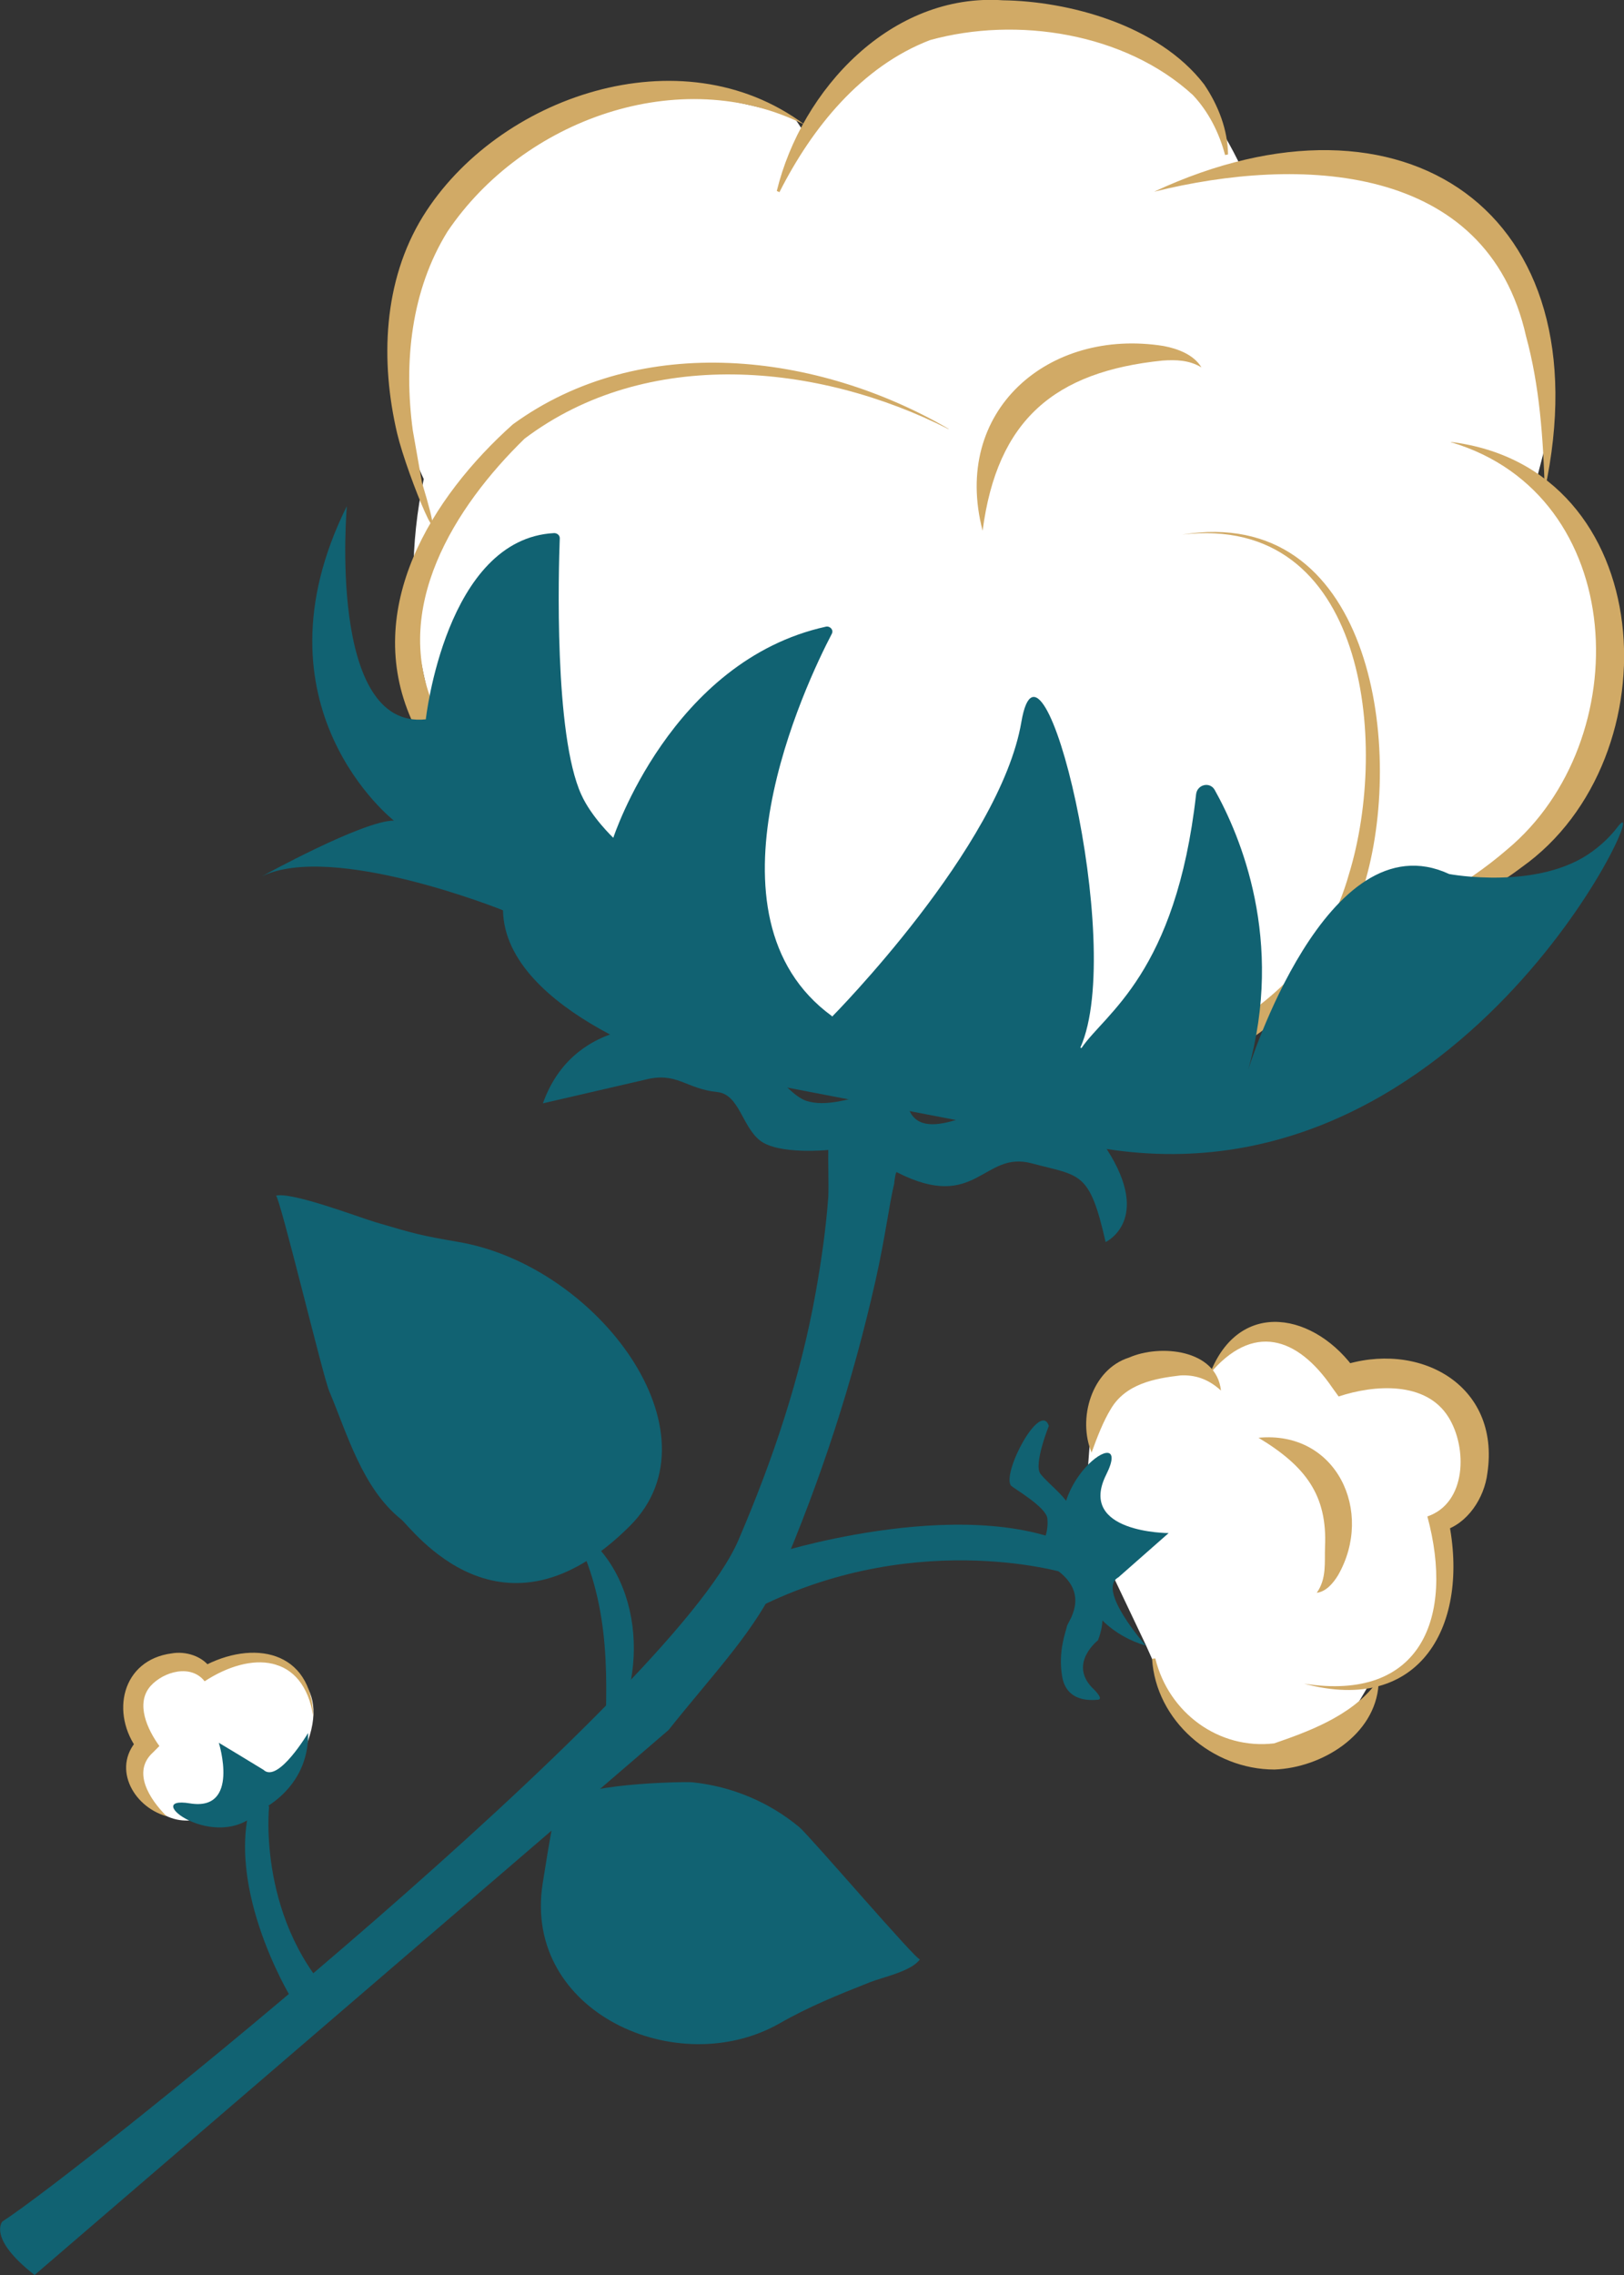 <svg xmlns="http://www.w3.org/2000/svg" fill="none" viewBox="0 0 50 70" height="70" width="50">
<rect x="0" y="0" width="50" height="70" fill="#333333" stroke="none"/>
<g clip-path="url(#clip0_36001_11572)">
<path fill="white" d="M6.391 55.881C6.391 55.881 5.035 56.566 4.206 54.867C4.206 54.867 4.151 53.889 4.588 53.67C4.588 53.67 3.787 52.372 4.315 51.778C4.315 51.778 5.617 50.791 6.327 51.477C6.327 51.477 7.62 50.8 8.54 51.23C8.54 51.23 10.415 51.668 9.295 54.017L6.391 55.872V55.881Z"></path>
<path fill="white" d="M33.612 43.49L35.342 41.945L37.245 42.283L37.755 41.571C38.802 40.684 40.431 40.748 41.26 41.836C41.333 41.927 41.342 42.347 41.406 42.457C41.406 42.457 46.076 42.393 45.084 45.007C45.084 45.007 45.184 46.496 44.501 46.917C44.501 46.917 44.364 50.27 43.836 50.809L42.589 51.733L42.097 51.924L41.333 53.213L39.421 53.88L37.609 53.661L36.143 52.546L35.288 50.636L33.385 46.633L33.621 43.499L33.612 43.49Z"></path>
<path fill="white" d="M49.982 20.113C49.982 17.71 48.989 16.358 47.296 14.859C47.323 14.612 47.605 13.689 47.642 13.433C48.452 6.452 42.899 5.227 38.237 5.2C36.908 2.339 34.578 0.219 31.136 0.219C28.396 0.219 26.511 2.23 24.963 4.185C24.727 4.24 24.517 3.5 24.29 3.564C23.352 3.217 20.193 2.586 19.51 2.879C15.213 4.743 12.263 6.762 12.263 11.322C12.263 12.547 12.555 13.698 13.046 14.74C12.837 15.718 12.727 16.723 12.727 17.756C12.727 25.861 19.492 32.432 27.831 32.432C31.564 32.432 35.615 33.41 38.246 31.235C38.747 31.326 38.538 31.308 39.066 31.308C40.395 31.308 41.697 28.758 42.817 28.228C46.877 27.616 49.991 24.235 49.991 20.113H49.982Z"></path>
<path fill="#D1AA66" d="M35.542 5.894C43.199 2.33 49.408 6.506 47.56 15.087C47.514 13.47 47.396 11.852 46.986 10.354C45.785 4.98 39.976 4.798 35.552 5.894H35.542Z"></path>
<path fill="#D1AA66" d="M44.665 13.598C51.093 14.384 51.584 23.33 46.85 26.684C45.366 27.808 43.6 28.466 41.825 28.64C43.536 28.119 45.102 27.26 46.404 26.136C50.41 22.8 50.164 15.234 44.674 13.607L44.665 13.598Z"></path>
<path fill="#D1AA66" d="M29.206 13.205C25.173 11.158 19.911 10.664 16.151 13.497C14.002 15.59 11.999 18.743 13.401 21.831C14.658 24.847 17.953 26.721 21.149 26.556C21.887 29.691 24.754 31.701 27.668 32.66C28.542 32.989 29.889 33.273 30.563 33.373C35.033 33.328 40.204 31.646 41.533 26.894C42.771 22.864 42.07 15.782 36.398 16.449C42.161 15.517 43.245 22.837 42.052 27.049C40.823 32.094 35.279 34.168 30.59 34.196C29.479 34.068 28.432 33.803 27.395 33.465C24.335 32.478 21.258 30.403 20.393 27.123L20.84 27.442C17.353 27.452 14.011 25.386 12.664 22.133C11.162 18.715 13.283 15.298 15.787 13.059C19.738 10.18 25.191 10.856 29.206 13.196V13.205Z"></path>
<path fill="#D1AA66" d="M24.754 3.829C20.93 1.928 16.096 3.683 13.775 7.128C12.655 8.937 12.427 11.14 12.709 13.242L12.992 14.85C13.929 17.939 12.546 14.676 12.227 13.333C11.708 11.121 11.79 8.654 13.019 6.662C15.304 2.97 20.967 1.005 24.763 3.829H24.754Z"></path>
<path fill="#D1AA66" d="M23.916 5.876C24.681 2.742 27.449 -0.228 30.881 0.009C32.857 0.037 35.643 0.74 37.072 2.595C37.518 3.253 37.8 4.003 37.809 4.752L37.718 4.77C37.536 4.085 37.209 3.436 36.726 2.924C34.641 1.014 31.309 0.494 28.633 1.234C26.52 2.047 25 3.93 23.998 5.913L23.916 5.876Z"></path>
<path fill="#116272" d="M25.619 31.281C25.619 31.281 30.79 26.063 31.446 22.215C32.074 18.533 34.669 29.078 33.267 32.222C33.257 32.24 33.294 32.258 33.303 32.24C34.022 31.18 36.207 29.956 36.826 24.436C36.863 24.134 37.254 24.043 37.4 24.308C38.192 25.724 39.548 28.932 38.429 32.916C38.429 32.916 40.841 25.14 44.619 26.894C44.619 26.894 47.387 27.415 49.035 26.191C49.335 25.971 49.59 25.724 49.791 25.459C51.102 23.741 45.248 37.074 34.086 35.356L21.386 32.916C21.386 32.916 15.55 31.189 15.486 28.009C15.486 28.009 10.242 25.898 8.057 26.967C8.057 26.967 11.171 25.249 12.127 25.249C12.127 25.249 7.62 21.731 10.679 15.572C10.679 15.572 10.069 22.462 13.11 22.133C13.11 22.133 13.72 16.577 17.061 16.403C17.152 16.403 17.234 16.467 17.234 16.559C17.198 17.537 17.052 22.608 17.899 24.454C18.208 25.14 18.882 25.779 18.882 25.779C18.882 25.779 20.657 20.333 25.428 19.282C25.555 19.255 25.674 19.383 25.61 19.501C24.818 21.018 21.395 28.192 25.61 31.262L25.619 31.281Z"></path>
<path fill="#116272" d="M19.838 33.227C20.849 32.962 21.094 33.501 22.087 33.602C22.76 33.675 22.842 34.653 23.398 35.092C23.971 35.539 25.501 35.384 25.501 35.384C25.492 35.713 25.519 36.499 25.501 36.837C25.428 37.806 25.291 38.783 25.118 39.743C24.654 42.375 23.789 44.934 22.733 47.392C20.666 52.199 2.504 66.783 0.073 68.355C0.073 68.355 -0.391 68.867 1.065 70L20.584 53.231C21.977 51.477 23.316 50.115 23.998 48.507C25.291 45.482 26.256 42.512 26.957 39.396C27.258 38.061 27.367 37.102 27.531 36.416C27.531 36.38 27.567 36.124 27.586 36.097C27.613 36.069 27.576 36.051 27.613 36.069C30.062 37.321 30.262 35.393 31.764 35.795C33.267 36.197 33.54 36.014 34.04 38.217C34.04 38.217 35.479 37.55 34.086 35.375C33.631 34.662 33.002 34.534 31.136 33.967C30.572 33.794 28.46 35.32 27.986 34.141C27.513 32.962 25.992 34.233 24.836 33.876C24.144 33.666 23.052 31.893 22.414 31.847C21.267 31.765 21.213 31.619 21.213 31.619C21.213 31.619 17.78 30.961 16.715 33.949"></path>
<path fill="#116272" d="M24.081 47.739C24.081 47.739 30.654 45.71 33.804 48.013L32.811 48.406C32.811 48.406 27.941 46.916 22.842 49.722"></path>
<path fill="#116272" d="M32.957 47.867C32.957 47.867 33.157 50.005 35.279 50.636C35.279 50.636 33.749 48.909 34.432 48.534L35.315 47.757L35.98 47.172C35.98 47.172 33.157 47.172 34.059 45.372C34.96 43.572 31.828 45.747 32.957 47.867Z"></path>
<path fill="#D1AA66" d="M37.245 42.283C38.155 39.916 40.522 40.392 41.77 42.21L41.269 42.036C43.654 41.223 46.203 42.585 45.794 45.326C45.703 46.085 45.184 46.898 44.41 47.108L44.592 46.752C45.266 49.978 43.754 52.774 40.149 51.805C43.764 52.372 44.783 49.758 43.946 46.66C45.157 46.249 45.184 44.54 44.592 43.599C43.9 42.493 42.316 42.603 41.214 42.969L41.023 42.704C39.94 41.114 38.565 40.693 37.236 42.283H37.245Z"></path>
<path fill="#D1AA66" d="M33.613 44.705C33.167 43.663 33.604 42.137 34.76 41.772C35.716 41.351 37.455 41.516 37.591 42.786C37.181 42.411 36.772 42.302 36.353 42.32C35.561 42.411 34.651 42.576 34.195 43.362C33.968 43.736 33.786 44.202 33.604 44.705H33.613Z"></path>
<path fill="#D1AA66" d="M35.57 51.029C35.98 52.71 37.536 53.843 39.23 53.642C40.177 53.313 41.588 52.829 42.362 51.796L42.444 51.824C42.343 53.386 40.696 54.392 39.239 54.447C37.327 54.447 35.588 52.948 35.47 51.038L35.561 51.029H35.57Z"></path>
<path fill="#D1AA66" d="M38.747 44.239C41.151 44.011 42.316 46.514 41.196 48.47C41.05 48.708 40.832 48.973 40.541 49.009C40.85 48.571 40.777 48.077 40.795 47.593C40.868 46.012 40.204 45.116 38.747 44.239Z"></path>
<path fill="#D1AA66" d="M30.253 16.33C29.288 12.638 32.283 10.08 35.825 10.646C36.262 10.729 36.753 10.911 36.99 11.304C36.608 11.076 36.207 11.067 35.797 11.094C32.474 11.432 30.699 12.912 30.253 16.33Z"></path>
<path fill="#116272" d="M33.03 46.606C33.093 46.944 33.121 47.346 32.866 47.556C32.747 47.657 32.584 47.693 32.429 47.712C32.265 47.73 32.092 47.739 31.928 47.73C32.165 47.456 32.283 47.09 32.247 46.725C32.21 46.359 31.163 45.774 31.118 45.701C30.863 45.281 32.028 43.097 32.292 43.873C32.292 43.873 31.81 45.071 32.037 45.354C32.319 45.71 32.939 46.121 33.03 46.597V46.606Z"></path>
<path fill="#116272" d="M33.476 48.863C33.476 48.863 34.25 49.338 33.804 50.471C33.804 50.471 32.911 51.166 33.612 51.915C33.612 51.915 34.013 52.281 33.804 52.299C33.594 52.317 32.839 52.381 32.702 51.586C32.566 50.791 32.83 50.17 32.848 50.042C32.866 49.914 33.567 49.091 32.584 48.342C31.601 47.593 33.257 47.73 33.257 47.73"></path>
<path fill="#116272" d="M17.562 55.47C17.562 54.894 21.003 54.812 21.322 54.84C22.533 54.967 23.671 55.443 24.608 56.219C24.927 56.484 28.259 60.377 28.323 60.286C28.059 60.661 27.176 60.834 26.766 60.999C25.819 61.373 24.891 61.748 23.998 62.26C20.867 64.042 16.096 61.922 16.706 57.965C17.562 52.473 17.562 55.461 17.562 55.47Z"></path>
<path fill="#116272" d="M12.354 46.752C11.153 45.792 10.688 44.111 10.133 42.795C9.942 42.347 8.603 36.764 8.494 36.791C8.977 36.663 11.034 37.449 11.553 37.604C12.764 37.961 12.91 38.007 14.13 38.217C18.409 38.957 22.241 44.093 19.401 46.944C15.45 50.901 12.673 47.008 12.354 46.752Z"></path>
<path fill="#116272" d="M8.958 61.465C8.958 61.465 6.71 57.773 7.884 55.05L8.285 55.589C8.285 55.589 7.893 59.198 10.488 61.702"></path>
<path fill="#116272" d="M7.966 55.726C7.966 55.726 9.514 55.068 9.486 53.322C9.486 53.322 8.558 54.885 8.112 54.456L7.329 53.98L6.737 53.624C6.737 53.624 7.401 55.744 5.845 55.488C4.288 55.232 6.655 57.078 7.966 55.735V55.726Z"></path>
<path fill="#D1AA66" d="M5.117 55.881C4.07 55.58 3.405 54.319 4.306 53.459L4.261 53.871C3.387 52.728 3.742 51.074 5.29 50.873C5.699 50.8 6.236 50.946 6.491 51.339L6.218 51.294C7.784 50.435 9.596 50.773 9.65 52.829C9.341 50.864 7.729 50.8 6.3 51.732C5.881 51.193 5.035 51.431 4.634 51.879C4.161 52.418 4.543 53.222 4.907 53.724L4.716 53.916C4.051 54.51 4.607 55.36 5.117 55.872V55.881Z"></path>
<path fill="#116272" d="M17.544 46.916C19.811 48.223 20.057 51.641 18.618 53.661C18.727 51.276 18.746 49.091 17.544 46.916Z"></path>
</g>
<defs>
<clipPath id="clip0_36001_11572">
<rect fill="white" height="70" width="50"></rect>
</clipPath>
</defs>
</svg>
